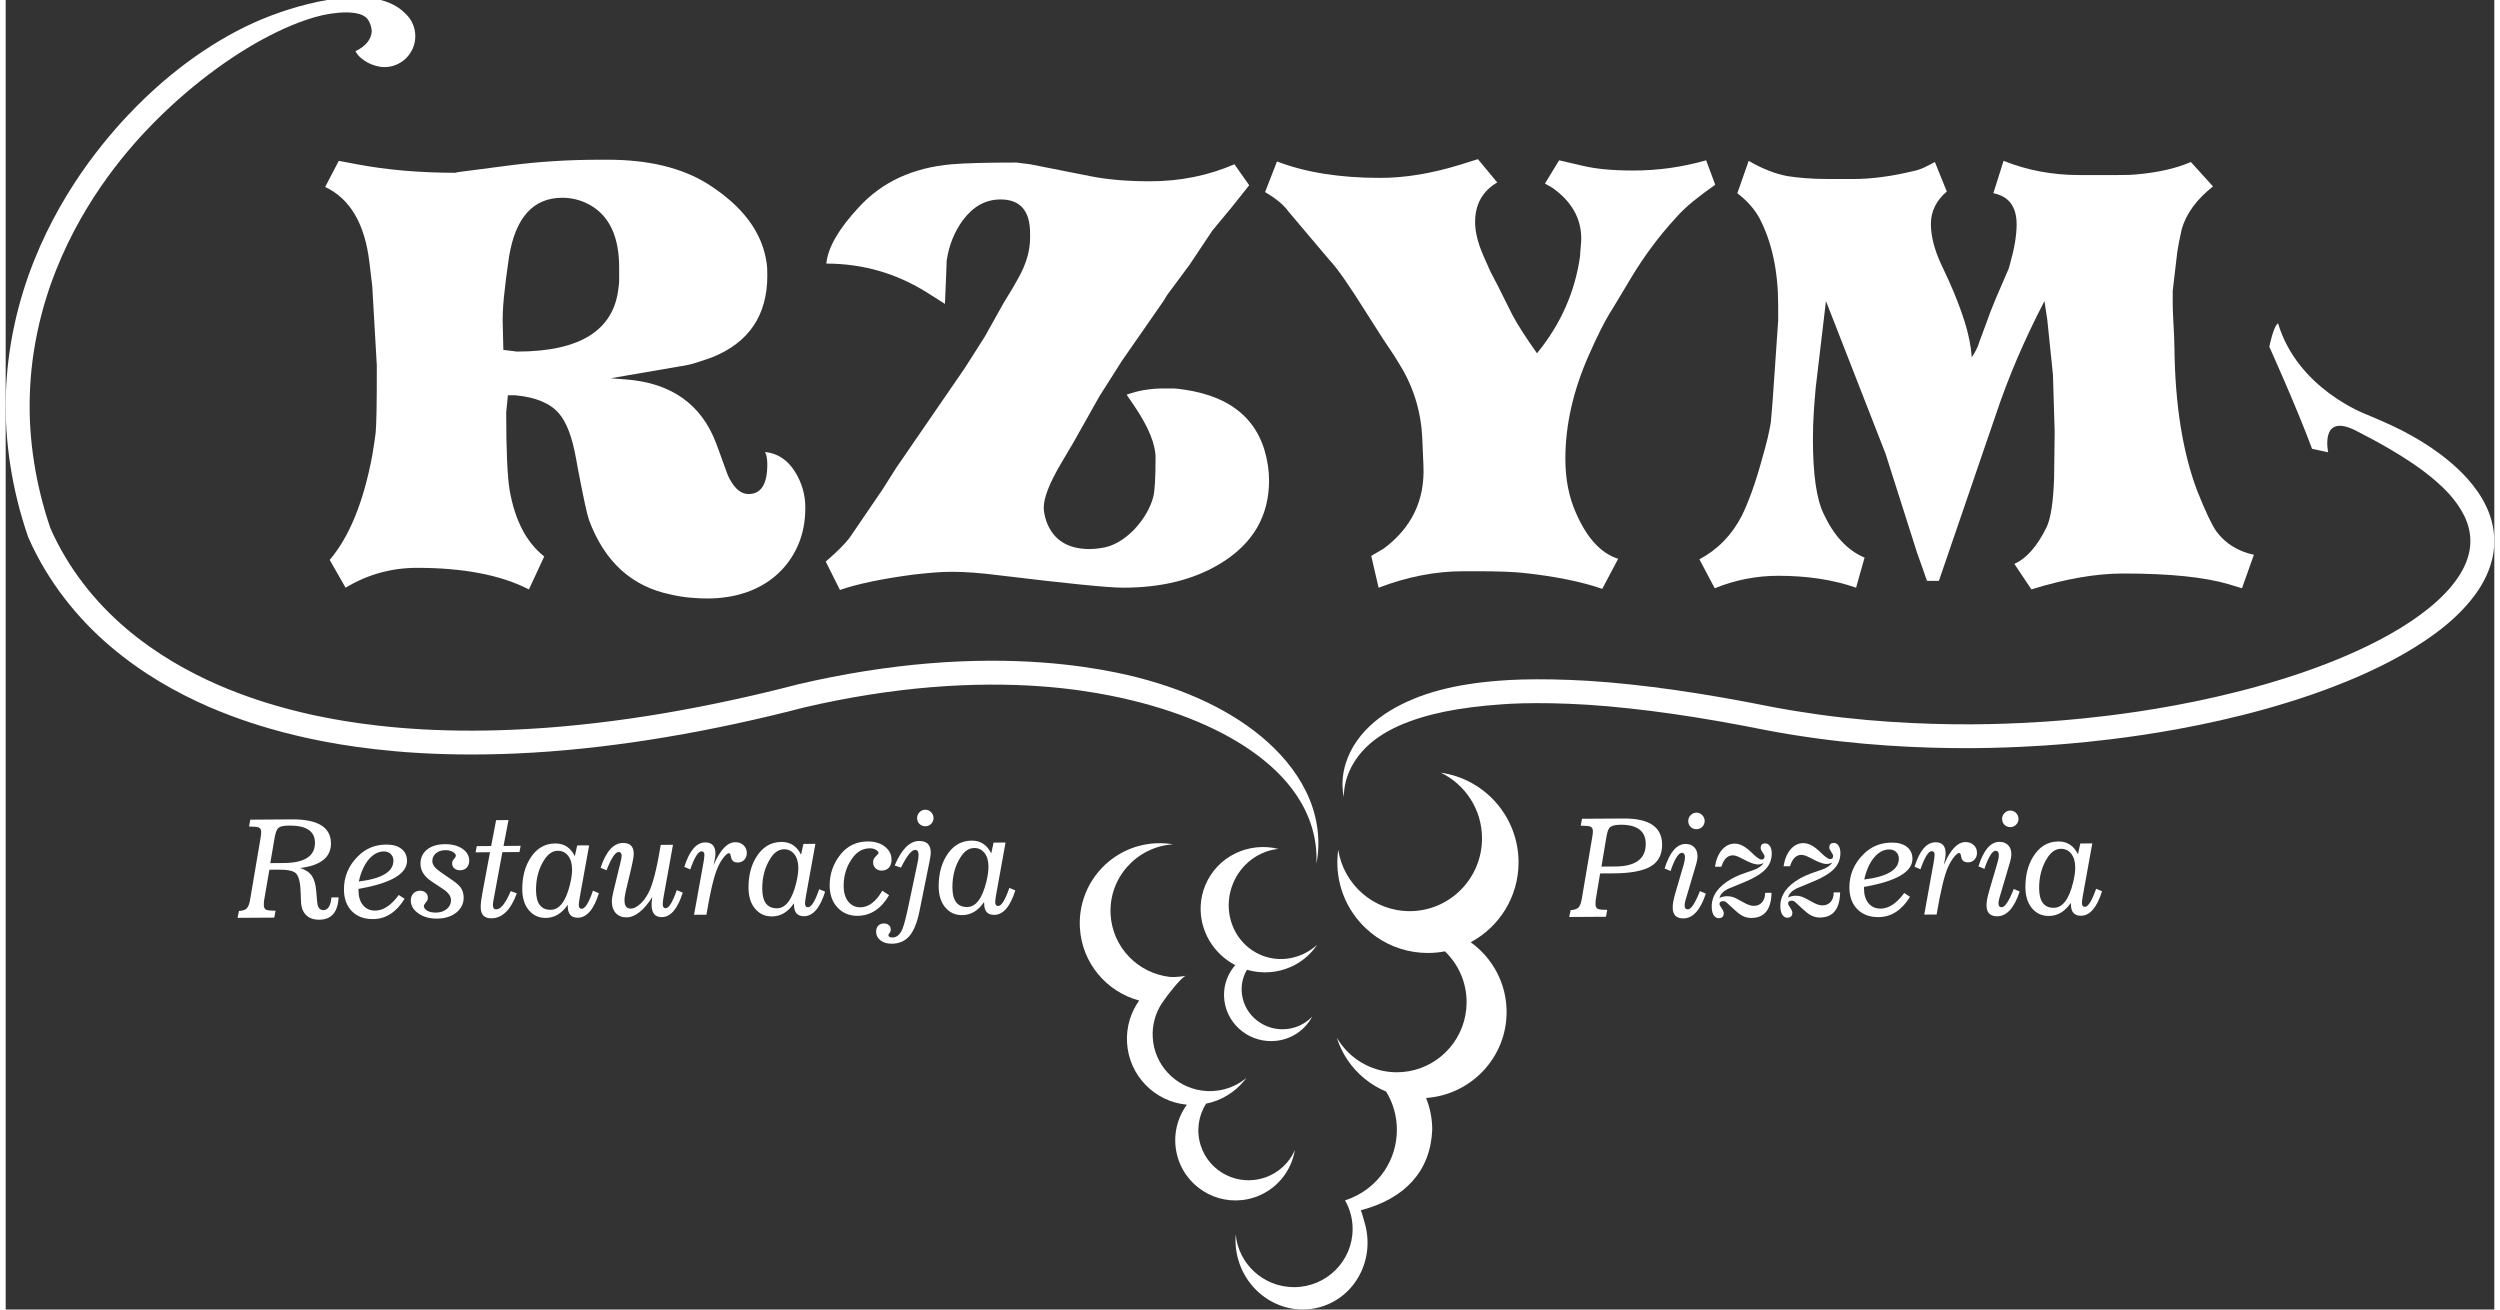 <?xml version="1.0" encoding="utf-8"?>
<!-- Generator: Adobe Illustrator 14.0.0, SVG Export Plug-In . SVG Version: 6.00 Build 43363)  -->
<!DOCTYPE svg PUBLIC "-//W3C//DTD SVG 1.1//EN" "http://www.w3.org/Graphics/SVG/1.1/DTD/svg11.dtd">
<svg version="1.1" id="Layer_1" xmlns="http://www.w3.org/2000/svg" xmlns:xlink="http://www.w3.org/1999/xlink" x="0px" y="0px"
	 width="420px" height="220px" viewBox="0 0 241.615 127.138" enable-background="new 0 0 241.615 127.138"
	 xml:space="preserve">
<rect x="0" y="0" width="241.615" height="127.138" fill="#333333" stroke="none"/>
<path fill="#fff" d="M121.201,116.261c2.146-0.696,3.612-2.517,3.962-4.599c-0.541,1.231-1.592,2.237-2.977,2.686
	c-2.571,0.836-5.328-0.563-6.157-3.117c-0.461-1.421-0.229-2.9,0.511-4.079c1.494-0.3,2.791-1.11,3.713-2.235
	c0.011-0.018,0.022-0.031,0.035-0.043c0.053-0.069,0.106-0.137,0.158-0.207c-0.092,0.076-0.186,0.146-0.28,0.217
	c-0.031,0.002-0.061,0.005-0.089,0.011c0.021,0.002,0.041,0.002,0.063,0.006c-0.705,0.503-1.534,0.847-2.439,0.974
	c-0.16,0.023-0.324,0.043-0.489,0.051c-0.379,0.021-0.751,0.002-1.114-0.051c-2.561-0.373-4.591-2.494-4.734-5.164
	c-0.067-1.222,0.271-2.371,0.897-3.318c0.542-0.824,1.838-2.452,2.299-2.656c0,0-0.805,0.162-1.531,0.108
	c-3.099-0.347-5.581-2.872-5.756-6.072c-0.19-3.54,2.523-6.571,6.076-6.801c-0.558-0.093-1.134-0.13-1.723-0.097
	c-4.283,0.23-7.567,3.892-7.335,8.176c0.188,3.445,2.595,6.244,5.757,7.087c-0.813,1.142-1.263,2.558-1.181,4.069
	c0.177,3.222,2.693,5.754,5.812,6.045c-1.069,1.463-1.444,3.398-0.844,5.254C114.832,115.577,118.13,117.256,121.201,116.261"/>
<path fill="#fff" d="M126.237,76.821c-1.034-2.095-2.565-3.839-4.344-5.322c-1.792-1.479-3.853-2.713-6.198-3.746
	c-2.351-1.032-4.992-1.873-8.009-2.484c-1.632-0.329-4.1-0.74-7.182-0.958c-3.081-0.222-6.769-0.243-10.791,0.088
	c-4.021,0.325-8.37,1.006-12.765,2.035c-4.336,1.13-8.757,2.088-13.154,2.834c-4.387,0.739-8.705,1.243-12.706,1.483
	c-4.001,0.248-7.681,0.231-10.79,0.051c-6.229-0.36-10.134-1.344-10.132-1.314c0.001-0.002-0.973-0.189-2.671-0.633
	c-1.694-0.447-4.119-1.165-6.918-2.381c-2.788-1.221-5.962-2.965-8.913-5.485c-2.939-2.495-5.612-5.808-7.323-9.71
	c-1.413-4.126-2.14-8.583-1.999-12.907c0.123-4.345,1.105-8.514,2.54-12.121c1.431-3.615,3.28-6.678,5.026-9.079
	c1.752-2.408,3.394-4.172,4.516-5.305c2.067-2.083,4.079-3.77,6.039-5.197c1.963-1.422,3.875-2.595,5.826-3.544
	c0.974-0.472,1.959-0.888,2.97-1.226c0.5-0.165,1.027-0.321,1.524-0.432c0.517-0.11,1.048-0.191,1.581-0.235
	c0.532-0.041,1.072-0.046,1.586,0.04c0.51,0.086,1.006,0.277,1.257,0.681c0.175,0.276,0.311,0.677,0.335,1.079
	c-0.036,0.656-0.419,1.369-1.578,1.938c0.422,0.862,1.744,1.543,2.806,1.543c1.656,0,2.999-1.343,2.999-3
	c0-0.222-0.023-0.437-0.07-0.644H39.7l-0.003-0.007c-0.136-0.616-0.463-1.159-0.914-1.569C35.37-2.192,26.579,1.203,25.618,1.57
	c-2.15,0.826-4.248,1.932-6.376,3.343c-2.124,1.415-4.276,3.145-6.454,5.326c-1.183,1.188-2.909,3.037-4.754,5.567
	c-1.842,2.527-3.793,5.755-5.313,9.589C1.199,29.218,0.15,33.664,0.018,38.3c-0.149,4.633,0.635,9.402,2.142,13.776l0.016,0.048
	l0.02,0.045c1.865,4.274,4.79,7.89,7.964,10.581c3.178,2.709,6.553,4.556,9.494,5.843c2.951,1.278,5.487,2.024,7.255,2.493
	c1.772,0.459,2.783,0.653,2.782,0.656c-0.003-0.024,4.064,0.993,10.474,1.366c3.201,0.188,6.977,0.205,11.065-0.042
	c4.091-0.246,8.492-0.759,12.951-1.513c4.45-0.751,9.003-1.738,13.297-2.859c4.29-1.006,8.524-1.665,12.427-1.981
	c3.902-0.321,7.471-0.303,10.437-0.092c2.97,0.205,5.333,0.601,6.892,0.911c2.881,0.573,5.394,1.315,7.639,2.191
	c2.243,0.882,4.227,1.901,5.995,3.123c1.76,1.224,3.326,2.651,4.522,4.456c1.186,1.794,1.977,4.021,1.867,6.552
	C127.739,81.374,127.269,78.903,126.237,76.821z"/>
<path fill="#fff" d="M240.833,49.17c-0.525-1.105-1.181-1.959-1.783-2.644c-0.607-0.685-1.178-1.199-1.637-1.598
	c-1.648-1.397-3.281-2.363-4.824-3.167c-1.164-0.597-3.381-1.522-3.381-1.522s-6.686-2.441-8.588-8.851
	c-0.466,0.295-0.848,2.283-0.848,2.283s2.75,6.093,4.146,9.902l1.396,0.301l0.169,0.036c0,0-0.839-3.866,2.66-2.118
	c1.109,0.57,2.236,1.166,3.406,1.853c1.416,0.838,2.906,1.79,4.357,3.033c0.793,0.702,2.027,1.819,2.828,3.477
	c0.389,0.826,0.625,1.78,0.539,2.8c-0.078,1.02-0.498,2.103-1.201,3.135c-1.412,2.079-3.802,3.888-6.426,5.391
	c-2.641,1.506-5.57,2.74-8.504,3.758c-5.877,2.032-11.757,3.189-16.105,3.844c-4.357,0.646-7.197,0.828-7.194,0.84
	c0-0.01-2.834,0.281-7.238,0.377c-4.401,0.096-10.385-0.066-16.571-0.926c-1.541-0.215-3.101-0.467-4.646-0.762
	c-1.55-0.306-3.14-0.615-4.692-0.883c-3.113-0.546-6.16-0.984-8.974-1.28c-5.624-0.616-10.317-0.56-12.662-0.366
	c-4.313,0.324-7.769,1.185-10.642,2.906c-1.418,0.866-2.684,1.989-3.556,3.436c-0.858,1.427-1.317,3.205-0.946,4.959
	c0.006-1.786,0.771-3.279,1.74-4.387c0.984-1.119,2.217-1.901,3.559-2.514c2.717-1.201,5.895-1.804,10.005-2.1
	c2.228-0.174,6.749-0.23,12.258,0.378c2.752,0.288,5.747,0.721,8.815,1.257c1.543,0.268,3.078,0.564,4.658,0.878
	c1.59,0.3,3.185,0.56,4.769,0.776c6.333,0.877,12.44,1.039,16.933,0.939c4.494-0.102,7.383-0.398,7.383-0.39
	c0-0.013,2.896-0.195,7.346-0.854c4.445-0.666,10.451-1.84,16.522-3.936c3.031-1.053,6.081-2.329,8.897-3.936
	c2.795-1.614,5.433-3.538,7.197-6.108c0.871-1.275,1.475-2.756,1.59-4.244C241.716,51.66,241.357,50.267,240.833,49.17z"/>
<path fill="#fff" d="M30.856,88.362c-0.287,0.002-0.476-0.158-0.565-0.48c-0.037-0.139-0.083-0.586-0.139-1.342
	c-0.049-0.646-0.187-1.142-0.416-1.49c-0.229-0.348-0.609-0.606-1.144-0.775c2.003-0.25,3-1.05,2.99-2.396
	c-0.01-1.566-1.274-2.344-3.792-2.328l-4.037,0.029l-0.125,0.664c0.486,0.006,0.797,0.036,0.927,0.086
	c0.166,0.063,0.25,0.207,0.251,0.442c0.002,0.147-0.016,0.323-0.049,0.522l-1.03,6.084c-0.066,0.385-0.171,0.652-0.314,0.806
	c-0.143,0.155-0.396,0.241-0.763,0.261l-0.14,0.667l3.567-0.022l0.127-0.668c-0.463-0.006-0.759-0.033-0.889-0.086
	c-0.168-0.068-0.251-0.226-0.253-0.467c-0.001-0.186,0.012-0.352,0.036-0.5l0.505-2.929l0.849-0.006
	c0.878-0.009,1.445,0.104,1.701,0.329c0.288,0.26,0.449,0.851,0.481,1.771c0.03,0.723,0.046,1.109,0.046,1.165
	c0.038,0.371,0.137,0.677,0.295,0.91c0.308,0.459,0.797,0.688,1.467,0.685c1.186-0.01,1.813-0.731,1.88-2.17l-0.691,0.004
	C31.549,87.947,31.292,88.358,30.856,88.362 M27.009,83.788l-1.319,0.01l0.427-2.5c0.084-0.479,0.209-0.789,0.373-0.93
	c0.165-0.142,0.508-0.212,1.031-0.216c1.664-0.012,2.498,0.541,2.507,1.656C30.036,83.113,29.031,83.774,27.009,83.788"/>
<path fill="#fff" d="M38.965,83.564c-0.004-0.487-0.185-0.872-0.545-1.155c-0.359-0.279-0.852-0.416-1.479-0.412
	c-1.08,0.006-1.991,0.383-2.736,1.129c-0.917,0.91-1.372,1.996-1.363,3.25c0.007,0.877,0.264,1.578,0.772,2.093
	c0.508,0.515,1.194,0.769,2.057,0.763c1.229-0.009,2.248-0.661,3.058-1.968l-0.564-0.375c-0.734,1.006-1.497,1.513-2.289,1.519
	c-0.489,0.004-0.88-0.168-1.173-0.514c-0.296-0.348-0.443-0.816-0.448-1.41l-0.003-0.184C37.402,85.754,38.972,84.843,38.965,83.564
	 M34.286,85.581c0.203-0.916,0.53-1.637,0.979-2.164c0.433-0.496,0.914-0.748,1.446-0.752c0.278-0.004,0.503,0.082,0.674,0.25
	c0.17,0.168,0.257,0.381,0.259,0.635C37.651,84.625,36.533,85.306,34.286,85.581"/>
<path fill="#fff" d="M44.346,82.405c-0.433-0.302-1.002-0.449-1.708-0.447c-0.731,0.008-1.31,0.183-1.734,0.529
	c-0.424,0.348-0.635,0.805-0.631,1.369c0.005,0.67,0.351,1.232,1.039,1.691l1.162,0.775c0.506,0.334,0.761,0.69,0.763,1.066
	c0.002,0.341-0.134,0.626-0.405,0.859c-0.271,0.23-0.628,0.35-1.069,0.354c-0.356,0-0.638-0.063-0.849-0.191
	c-0.207-0.13-0.313-0.276-0.313-0.442c-0.002-0.069,0.046-0.167,0.142-0.287l0.166-0.224c0.053-0.07,0.078-0.183,0.077-0.328
	c-0.001-0.184-0.072-0.336-0.212-0.465c-0.14-0.123-0.322-0.188-0.547-0.184c-0.271,0-0.488,0.092-0.652,0.271
	c-0.165,0.18-0.245,0.408-0.243,0.688c0.003,0.479,0.244,0.893,0.727,1.234c0.479,0.348,1.088,0.518,1.819,0.512
	c0.768-0.006,1.39-0.2,1.871-0.585c0.48-0.39,0.72-0.878,0.717-1.472c-0.004-0.39-0.112-0.725-0.325-1.004
	c-0.168-0.213-0.479-0.477-0.929-0.777l-1.029-0.712c-0.504-0.345-0.758-0.688-0.761-1.024c-0.002-0.314,0.115-0.572,0.35-0.77
	c0.232-0.196,0.541-0.297,0.925-0.301c0.288-0.004,0.527,0.059,0.72,0.17c0.193,0.119,0.288,0.242,0.29,0.371
	c0,0.055-0.035,0.125-0.103,0.213l-0.182,0.236c-0.052,0.069-0.078,0.178-0.076,0.325c0.001,0.185,0.074,0.335,0.218,0.457
	c0.145,0.121,0.331,0.181,0.557,0.179c0.27-0.002,0.485-0.089,0.646-0.259c0.16-0.172,0.239-0.399,0.237-0.688
	C44.999,83.084,44.78,82.704,44.346,82.405"/>
<path fill="#fff" d="M48.817,79.618l-1.203,0.008l-0.479,2.511l-1.398,0.012l-0.113,0.603l1.398-0.012l-0.746,3.993
	c-0.109,0.581-0.161,1.03-0.158,1.345c0.004,0.726,0.349,1.082,1.037,1.078c1.063-0.008,1.885-0.814,2.469-2.423l-0.591-0.217
	c-0.499,1.179-0.965,1.771-1.399,1.772c-0.218,0.002-0.327-0.134-0.329-0.416c-0.002-0.111,0.016-0.261,0.049-0.443l0.87-4.695
	l1.659-0.012l0.114-0.604l-1.66,0.012L48.817,79.618z"/>
<path fill="#fff" d="M55.93,88.232c-0.191,0-0.288-0.124-0.29-0.377c0-0.13,0.033-0.382,0.099-0.759l0.908-5.022l-1.163,0.007
	l-0.228,1.047c-0.406-0.832-1.041-1.246-1.904-1.24c-1.044,0.008-1.869,0.511-2.472,1.519c-0.492,0.813-0.733,1.796-0.726,2.945
	c0.006,0.846,0.22,1.519,0.642,2.021c0.421,0.502,0.966,0.75,1.637,0.746c0.854-0.006,1.565-0.433,2.137-1.283v0.156
	c0.006,0.744,0.33,1.111,0.975,1.107c0.871-0.006,1.553-0.799,2.048-2.381l-0.576-0.241C56.615,87.643,56.251,88.228,55.93,88.232
	 M54.791,85.849c-0.397,1.647-1.025,2.478-1.878,2.481c-0.941,0.006-1.415-0.623-1.424-1.884c-0.009-1.163,0.269-2.165,0.829-3.012
	c0.362-0.554,0.792-0.828,1.288-0.832c0.409-0.002,0.741,0.155,0.996,0.476s0.385,0.76,0.389,1.318
	C54.992,84.805,54.926,85.292,54.791,85.849"/>
<path fill="#fff" d="M64.084,88.176c-0.192,0.002-0.288-0.12-0.29-0.365c-0.002-0.189,0.026-0.447,0.086-0.771l0.906-5.021
	l-1.188,0.008c-0.377,2.303-0.771,3.85-1.185,4.646c-0.249,0.479-0.533,0.856-0.854,1.129c-0.319,0.271-0.606,0.41-0.86,0.412
	c-0.41,0-0.615-0.252-0.618-0.771c-0.003-0.26,0.039-0.567,0.124-0.928l0.534-2.237c0.161-0.669,0.24-1.136,0.238-1.398
	c-0.005-0.696-0.351-1.043-1.039-1.041c-0.923,0.01-1.649,0.812-2.18,2.408l0.577,0.246c0.463-1.183,0.851-1.771,1.164-1.772
	c0.201-0.007,0.303,0.118,0.304,0.364c0.001,0.111-0.024,0.271-0.075,0.482l-0.75,3.09c-0.085,0.35-0.126,0.652-0.124,0.914
	c0.003,0.454,0.133,0.817,0.392,1.09c0.259,0.272,0.598,0.406,1.015,0.404c0.854-0.008,1.695-0.667,2.522-1.979
	c-0.051,0.285-0.074,0.541-0.072,0.759c0.004,0.803,0.334,1.2,0.986,1.196c0.863-0.006,1.542-0.799,2.037-2.379l-0.577-0.244
	C64.747,87.588,64.389,88.174,64.084,88.176"/>
<path fill="#fff" d="M70.836,81.768c-0.775,0.004-1.477,0.748-2.103,2.222c0.118-0.516,0.178-0.889,0.176-1.126
	c-0.005-0.721-0.335-1.08-0.988-1.076c-0.862,0.006-1.54,0.799-2.035,2.379l0.577,0.246c0.41-1.172,0.772-1.759,1.085-1.759
	c0.192,0,0.288,0.11,0.289,0.336c0.002,0.157-0.03,0.423-0.098,0.8l-0.908,5.023l1.203-0.007c0.384-2.313,0.762-3.867,1.132-4.663
	c0.179-0.395,0.383-0.721,0.606-0.982c0.191-0.221,0.334-0.328,0.43-0.33c0.087,0,0.144,0.056,0.171,0.17
	c0.027,0.112,0.055,0.226,0.081,0.34c0.088,0.271,0.298,0.404,0.629,0.399c0.253-0.004,0.461-0.092,0.627-0.266
	c0.163-0.177,0.244-0.397,0.243-0.67c-0.002-0.304-0.108-0.556-0.318-0.747C71.424,81.862,71.158,81.766,70.836,81.768"/>
<path fill="#fff" d="M77.895,88.083c-0.191,0.002-0.289-0.119-0.29-0.375c-0.001-0.131,0.032-0.381,0.099-0.761l0.908-5.022
	l-1.163,0.011l-0.228,1.046c-0.407-0.833-1.043-1.248-1.903-1.241c-1.045,0.005-1.869,0.513-2.473,1.517
	c-0.49,0.815-0.733,1.797-0.725,2.947c0.005,0.844,0.219,1.518,0.641,2.021c0.422,0.503,0.967,0.752,1.639,0.746
	c0.854-0.005,1.563-0.431,2.134-1.281l0.001,0.157c0.005,0.74,0.329,1.107,0.973,1.105c0.872-0.007,1.555-0.797,2.05-2.381
	l-0.576-0.244C78.579,87.497,78.217,88.083,77.895,88.083 M76.755,85.698c-0.398,1.65-1.024,2.48-1.878,2.484
	c-0.941,0.006-1.415-0.621-1.424-1.885c-0.007-1.158,0.269-2.16,0.829-3.01c0.362-0.553,0.791-0.83,1.289-0.832
	c0.409-0.004,0.739,0.155,0.995,0.476c0.254,0.319,0.384,0.761,0.389,1.315C76.958,84.659,76.891,85.141,76.755,85.698"/>
<path fill="#fff" d="M85.767,86.909l-0.657-0.431c-0.628,1.071-1.335,1.604-2.119,1.61c-0.487,0.004-0.881-0.18-1.179-0.545
	c-0.299-0.369-0.451-0.871-0.455-1.51c-0.007-1.068,0.295-2.004,0.909-2.802c0.44-0.579,0.982-0.866,1.627-0.872
	c0.235,0,0.437,0.048,0.603,0.151c0.167,0.104,0.249,0.208,0.251,0.312c0,0.034-0.089,0.139-0.266,0.309
	c-0.179,0.172-0.267,0.371-0.265,0.597c0.002,0.235,0.082,0.429,0.238,0.574c0.159,0.147,0.359,0.222,0.604,0.222
	c0.288-0.004,0.517-0.1,0.69-0.287c0.173-0.191,0.258-0.449,0.255-0.779c-0.002-0.508-0.219-0.929-0.646-1.265
	c-0.43-0.335-0.989-0.503-1.677-0.498c-1.098,0.007-1.983,0.44-2.657,1.295c-0.691,0.884-1.033,1.886-1.025,3.005
	c0.007,0.873,0.262,1.577,0.766,2.119c0.506,0.539,1.149,0.805,1.934,0.801C83.968,88.907,84.991,88.238,85.767,86.909"/>
<path fill="#fff" d="M88.683,81.647c-0.913,0.008-1.706,0.802-2.374,2.384l0.614,0.202c0.569-1.145,1.026-1.717,1.375-1.719
	c0.217-0.002,0.328,0.156,0.33,0.479c0.001,0.201-0.023,0.424-0.074,0.666l-0.887,4.203c-0.253,1.193-0.452,1.967-0.598,2.314
	c-0.232,0.563-0.558,0.843-0.976,0.845c-0.262,0-0.393-0.08-0.394-0.246c0-0.024,0.009-0.048,0.025-0.063l0.131-0.186
	c0.051-0.068,0.076-0.17,0.075-0.3c-0.001-0.167-0.064-0.306-0.192-0.411c-0.127-0.111-0.285-0.161-0.478-0.161
	c-0.228,0.005-0.41,0.076-0.548,0.224c-0.138,0.151-0.206,0.346-0.205,0.58c0.003,0.338,0.144,0.619,0.425,0.84
	c0.28,0.223,0.646,0.328,1.1,0.324c0.74-0.006,1.322-0.27,1.746-0.793c0.405-0.494,0.718-1.275,0.937-2.349l0.987-4.881
	c0.076-0.373,0.113-0.647,0.111-0.822C89.81,82.018,89.434,81.644,88.683,81.647"/>
<path fill="#fff" d="M89.278,78.613c-0.218,0-0.404,0.084-0.561,0.244c-0.154,0.165-0.232,0.354-0.23,0.57
	c0.001,0.229,0.079,0.415,0.231,0.567c0.154,0.15,0.344,0.227,0.57,0.225c0.228,0,0.416-0.083,0.567-0.237
	c0.15-0.159,0.227-0.347,0.226-0.563S90,79.01,89.842,78.849C89.684,78.691,89.496,78.613,89.278,78.613"/>
<path fill="#fff" d="M96.357,87.961c-0.19,0-0.287-0.127-0.289-0.379c-0.001-0.131,0.032-0.384,0.1-0.759l0.906-5.026
	l-1.163,0.013l-0.227,1.044c-0.407-0.834-1.042-1.247-1.904-1.241c-1.044,0.007-1.868,0.513-2.472,1.519
	c-0.491,0.814-0.733,1.799-0.726,2.947c0.006,0.846,0.22,1.518,0.642,2.023c0.422,0.501,0.967,0.75,1.638,0.744
	c0.854-0.004,1.566-0.434,2.135-1.281v0.154c0.005,0.742,0.33,1.111,0.975,1.104c0.871-0.006,1.555-0.797,2.049-2.377l-0.576-0.245
	C97.042,87.372,96.68,87.958,96.357,87.961 M95.218,85.579c-0.399,1.647-1.024,2.477-1.878,2.481
	c-0.94,0.004-1.415-0.622-1.424-1.886c-0.008-1.159,0.269-2.163,0.829-3.012c0.362-0.552,0.791-0.83,1.289-0.83
	c0.408-0.006,0.739,0.153,0.995,0.476c0.254,0.319,0.384,0.76,0.388,1.317C95.419,84.532,95.353,85.017,95.218,85.579"/>
<path fill="#fff" d="M157.093,79.467l-4.051,0.025l-0.125,0.668c0.485,0.008,0.795,0.034,0.927,0.086
	c0.165,0.063,0.251,0.207,0.251,0.443c0.002,0.146-0.016,0.321-0.049,0.521l-1.03,6.084c-0.067,0.383-0.172,0.651-0.313,0.806
	c-0.144,0.153-0.396,0.241-0.764,0.262l-0.141,0.666l3.568-0.022l0.125-0.668c-0.462-0.006-0.759-0.033-0.889-0.086
	c-0.167-0.068-0.249-0.224-0.251-0.469c-0.002-0.184,0.012-0.351,0.035-0.496l0.413-2.486l1.387-0.01
	c1.595-0.013,2.768-0.233,3.518-0.67s1.123-1.146,1.115-2.131C160.81,80.293,159.566,79.454,157.093,79.467 M156.275,84.125
	l-1.346,0.01l0.465-2.782c0.083-0.526,0.193-0.858,0.333-1c0.173-0.185,0.521-0.276,1.043-0.281
	c1.629-0.012,2.446,0.604,2.459,1.847C159.237,83.375,158.251,84.113,156.275,84.125"/>
<path fill="#fff" d="M163.32,88.288c-0.209,0-0.314-0.119-0.314-0.365c-0.002-0.146,0.024-0.31,0.072-0.483l1.049-3.549
	c0.086-0.289,0.129-0.542,0.127-0.759c-0.002-0.373-0.107-0.666-0.319-0.879c-0.211-0.211-0.491-0.317-0.838-0.317
	c-0.862,0.008-1.542,0.802-2.037,2.383l0.578,0.243c0.401-1.17,0.763-1.758,1.086-1.762c0.208,0,0.313,0.142,0.315,0.416
	c0,0.193-0.041,0.434-0.125,0.721l-0.817,2.79c-0.171,0.585-0.255,1.04-0.252,1.377c0.003,0.713,0.35,1.065,1.038,1.062
	c0.923-0.006,1.648-0.808,2.181-2.406l-0.577-0.243C164.023,87.693,163.634,88.284,163.32,88.288"/>
<path fill="#fff" d="M164.723,80.267c0.149-0.159,0.228-0.347,0.226-0.563c-0.002-0.218-0.082-0.406-0.238-0.567
	c-0.158-0.162-0.348-0.239-0.563-0.239c-0.219,0.004-0.403,0.086-0.562,0.249c-0.154,0.16-0.232,0.349-0.231,0.565
	c0.003,0.229,0.08,0.418,0.233,0.569c0.152,0.151,0.344,0.226,0.57,0.222C164.382,80.502,164.573,80.422,164.723,80.267"/>
<path fill="#fff" d="M167.212,86.299c0.559-0.229,1.111-0.461,1.668-0.689c0.896-0.373,1.55-0.773,1.966-1.203
	c0.414-0.432,0.622-0.949,0.616-1.561c0-0.294-0.063-0.529-0.18-0.703c-0.121-0.175-0.271-0.262-0.453-0.26
	c-0.297,0.003-0.444,0.152-0.44,0.449c0.001,0.111,0.062,0.256,0.187,0.428c0.121,0.174,0.186,0.301,0.186,0.379
	c0.002,0.208-0.1,0.313-0.299,0.313c-0.176,0.004-0.489-0.222-0.945-0.668c-0.596-0.592-1.146-0.885-1.652-0.879
	c-0.479,0.004-0.892,0.204-1.236,0.604c-0.346,0.396-0.574,0.943-0.68,1.643l0.625-0.004c0.223-0.732,0.588-1.102,1.104-1.105
	c0.174-0.002,0.393,0.063,0.654,0.191c0.264,0.13,0.521,0.258,0.773,0.389c0.445,0.209,0.79,0.309,1.034,0.307
	c0.155-0.002,0.335-0.049,0.534-0.135c-0.139,0.211-0.367,0.396-0.688,0.556c-0.12,0.062-0.479,0.188-1.067,0.386
	c-0.549,0.186-1.01,0.385-1.381,0.598c-1.276,0.725-1.912,1.623-1.904,2.703c0.004,0.35,0.066,0.62,0.195,0.817
	c0.127,0.192,0.287,0.29,0.479,0.288c0.333,0,0.497-0.164,0.494-0.485c-0.002-0.122-0.068-0.282-0.205-0.477
	c-0.139-0.194-0.205-0.332-0.207-0.413c-0.002-0.18,0.107-0.271,0.324-0.273c0.141-0.002,0.25,0.033,0.336,0.104
	c0.082,0.067,0.297,0.268,0.645,0.595c0.346,0.329,0.633,0.559,0.859,0.688c0.289,0.164,0.599,0.244,0.93,0.244
	c1.271-0.01,1.924-0.826,1.957-2.445l-0.627,0.004v0.04c0.002,0.366-0.098,0.661-0.295,0.884c-0.197,0.225-0.465,0.336-0.794,0.34
	c-0.235,0-0.502-0.076-0.8-0.229c-0.297-0.156-0.59-0.313-0.879-0.473c-0.287-0.158-0.603-0.238-0.941-0.234
	c-0.227,0-0.466,0.056-0.719,0.162C166.477,86.819,166.753,86.528,167.212,86.299"/>
<path fill="#fff" d="M173.876,86.254c0.556-0.229,1.112-0.459,1.668-0.692c0.895-0.371,1.552-0.771,1.965-1.201
	c0.417-0.43,0.621-0.948,0.619-1.562c-0.004-0.291-0.063-0.528-0.184-0.702c-0.117-0.173-0.27-0.259-0.451-0.259
	c-0.299,0.004-0.443,0.15-0.441,0.449c0.001,0.112,0.063,0.252,0.188,0.426c0.12,0.177,0.182,0.304,0.182,0.382
	c0.005,0.208-0.096,0.312-0.295,0.313c-0.176,0.002-0.489-0.223-0.945-0.672c-0.6-0.591-1.146-0.884-1.654-0.878
	c-0.477,0.002-0.891,0.204-1.234,0.603c-0.348,0.399-0.573,0.947-0.684,1.646l0.629-0.004c0.221-0.733,0.59-1.103,1.104-1.106
	c0.174,0,0.393,0.064,0.654,0.19c0.262,0.13,0.521,0.26,0.772,0.388c0.444,0.207,0.791,0.312,1.034,0.309
	c0.156-0.004,0.336-0.045,0.535-0.133c-0.139,0.207-0.366,0.392-0.688,0.553c-0.123,0.061-0.479,0.191-1.07,0.386
	c-0.549,0.188-1.006,0.388-1.379,0.597c-1.277,0.727-1.912,1.627-1.904,2.707c0.004,0.348,0.067,0.617,0.193,0.814
	c0.129,0.193,0.288,0.292,0.48,0.292c0.33-0.006,0.494-0.166,0.492-0.489c0-0.122-0.066-0.281-0.205-0.475
	c-0.137-0.195-0.205-0.333-0.205-0.413c-0.002-0.183,0.107-0.271,0.324-0.273c0.14-0.004,0.25,0.032,0.334,0.103
	c0.084,0.068,0.297,0.268,0.645,0.597c0.348,0.327,0.633,0.56,0.859,0.687c0.289,0.164,0.6,0.246,0.931,0.244
	c1.271-0.011,1.924-0.822,1.957-2.442l-0.627,0.002v0.038c0.002,0.367-0.097,0.664-0.294,0.886
	c-0.199,0.224-0.467,0.334-0.797,0.338c-0.232,0-0.502-0.076-0.799-0.229s-0.588-0.313-0.877-0.469
	c-0.289-0.162-0.604-0.242-0.942-0.238c-0.228,0.002-0.468,0.057-0.718,0.162C173.141,86.775,173.417,86.482,173.876,86.254"/>
<path fill="#fff" d="M185.123,83.37c-0.004-0.485-0.186-0.873-0.543-1.151c-0.359-0.283-0.854-0.419-1.48-0.413
	c-1.079,0.006-1.99,0.381-2.736,1.13c-0.916,0.911-1.371,1.991-1.363,3.248c0.008,0.88,0.265,1.577,0.772,2.09
	c0.509,0.515,1.194,0.771,2.058,0.767c1.229-0.009,2.246-0.666,3.057-1.97l-0.563-0.374c-0.733,1.006-1.497,1.516-2.29,1.518
	c-0.488,0.002-0.879-0.168-1.171-0.514c-0.296-0.347-0.442-0.816-0.446-1.408l-0.004-0.184
	C183.559,85.562,185.13,84.65,185.123,83.37 M180.444,85.388c0.203-0.916,0.53-1.64,0.979-2.163
	c0.431-0.499,0.912-0.752,1.443-0.755c0.279-0.002,0.504,0.082,0.676,0.25s0.258,0.381,0.26,0.631
	C183.81,84.434,182.69,85.111,180.444,85.388"/>
<path fill="#fff" d="M190.273,81.754c-0.775,0.004-1.479,0.746-2.104,2.221c0.119-0.514,0.177-0.891,0.177-1.125
	c-0.005-0.721-0.334-1.08-0.988-1.076c-0.86,0.006-1.54,0.799-2.035,2.377l0.577,0.247c0.41-1.171,0.771-1.758,1.084-1.76
	c0.193-0.002,0.29,0.11,0.291,0.337c0.001,0.156-0.031,0.422-0.1,0.799l-0.906,5.021l1.202-0.008
	c0.386-2.311,0.763-3.863,1.132-4.656c0.182-0.396,0.382-0.723,0.605-0.984c0.19-0.22,0.334-0.329,0.431-0.331
	c0.087,0,0.144,0.058,0.172,0.168c0.026,0.113,0.052,0.228,0.079,0.339c0.09,0.271,0.299,0.405,0.631,0.403
	c0.254-0.004,0.461-0.093,0.625-0.267c0.164-0.178,0.246-0.398,0.243-0.666c0-0.308-0.106-0.558-0.318-0.75
	C190.86,81.848,190.594,81.752,190.273,81.754"/>
<path fill="#fff" d="M195.195,80.06c0.151-0.157,0.225-0.343,0.225-0.563c0-0.215-0.08-0.406-0.239-0.563
	c-0.155-0.161-0.347-0.241-0.563-0.239c-0.219,0-0.404,0.086-0.56,0.246c-0.157,0.161-0.233,0.354-0.231,0.568
	c0.002,0.228,0.077,0.416,0.231,0.568c0.153,0.149,0.343,0.226,0.569,0.226C194.852,80.299,195.042,80.219,195.195,80.06"/>
<path fill="#fff" d="M193.791,88.079c-0.209,0.004-0.313-0.115-0.314-0.363c-0.003-0.145,0.023-0.307,0.074-0.482l1.048-3.55
	c0.084-0.285,0.126-0.539,0.124-0.757c0-0.373-0.105-0.67-0.317-0.879c-0.21-0.213-0.489-0.314-0.839-0.314
	c-0.863,0.006-1.541,0.797-2.035,2.379l0.577,0.243c0.399-1.167,0.765-1.756,1.085-1.758c0.209,0,0.314,0.138,0.316,0.417
	c0.002,0.191-0.041,0.43-0.127,0.719l-0.817,2.788c-0.169,0.586-0.253,1.045-0.251,1.375c0.004,0.714,0.354,1.067,1.039,1.063
	c0.924-0.006,1.65-0.806,2.18-2.407l-0.576-0.243C194.494,87.488,194.106,88.077,193.791,88.079"/>
<path fill="#fff" d="M201.867,88.042c-0.193,0-0.289-0.127-0.291-0.377c0-0.131,0.03-0.385,0.1-0.76l0.908-5.023l-1.164,0.008
	l-0.229,1.046c-0.406-0.831-1.04-1.246-1.902-1.239c-1.045,0.002-1.869,0.514-2.473,1.52c-0.492,0.812-0.732,1.791-0.727,2.943
	c0.006,0.846,0.221,1.521,0.641,2.021c0.423,0.503,0.969,0.752,1.641,0.748c0.854-0.007,1.563-0.433,2.133-1.283l0.002,0.158
	c0.006,0.739,0.328,1.104,0.976,1.104c0.871-0.005,1.552-0.797,2.047-2.379l-0.575-0.241
	C202.548,87.452,202.189,88.038,201.867,88.042 M200.726,85.656c-0.398,1.648-1.025,2.479-1.88,2.48
	c-0.938,0.01-1.415-0.619-1.425-1.884c-0.006-1.157,0.271-2.164,0.83-3.013c0.362-0.549,0.793-0.827,1.289-0.831
	c0.407,0,0.742,0.155,0.998,0.477c0.252,0.322,0.383,0.761,0.387,1.32C200.929,84.616,200.863,85.097,200.726,85.656"/>
<path fill="#fff" d="M123.57,82.417c-2.898-0.715-5.942,0.73-7.1,3.524c-1.008,2.429-0.291,5.152,1.589,6.847
	c0.313,0.281,0.66,0.535,1.034,0.756c0.095,0.054,0.19,0.104,0.287,0.152c-0.069,0.076-0.133,0.153-0.195,0.237
	c-0.683,0.894-1.023,2.039-0.861,3.239c0.327,2.439,2.604,4.174,5.087,3.873c1.529-0.188,2.78-1.105,3.438-2.354
	c-0.604,0.646-1.44,1.091-2.399,1.207c-2.158,0.265-4.138-1.235-4.42-3.343c-0.104-0.758,0.028-1.488,0.335-2.131
	c0.048-0.096,0.099-0.187,0.154-0.271c1.445,0.424,2.946,0.297,4.241-0.275c0.17-0.075,0.337-0.155,0.5-0.248
	c0.818-0.455,1.529-1.102,2.066-1.904c-0.755,0.686-1.677,1.136-2.654,1.307c-0.182,0.032-0.367,0.055-0.553,0.066
	c-0.746,0.046-1.511-0.068-2.24-0.375c-0.302-0.126-0.585-0.279-0.849-0.457c-0.211-0.139-0.406-0.294-0.591-0.459
	c-1.596-1.453-2.177-3.867-1.272-6.049C119.966,83.836,121.699,82.608,123.57,82.417"/>
<path fill="#fff" d="M146.88,83.726c0-4.435-3.277-8.097-7.541-8.707c2.361,1.14,3.994,3.563,3.994,6.376
	c0,3.9-3.146,7.066-7.024,7.066c-3.502,0-6.407-2.582-6.937-5.959c-0.056,0.398-0.086,0.809-0.086,1.224
	c0,2.927,1.43,5.519,3.629,7.116c0.067,0.05,0.133,0.098,0.203,0.146c1.414,0.97,3.123,1.534,4.965,1.534
	c0.563,0,1.114-0.057,1.651-0.157c1.292,1.239,2.103,2.989,2.103,4.933c0,3.356-2.418,6.146-5.6,6.703
	c-0.379,0.064-0.769,0.103-1.168,0.103c-2.203,0-4.16-1.058-5.396-2.701c-0.155-0.208-0.301-0.426-0.435-0.651
	c0.07,0.227,0.153,0.447,0.244,0.668c0.22,0.533,0.492,1.039,0.813,1.515c0.914,1.345,2.211,2.41,3.732,3.045
	c0.661,1.084,1.041,2.354,1.041,3.714c0,2.971-1.813,5.518-4.404,6.613c-0.205,0.086-0.416,0.164-0.629,0.232
	c0.254,0.447,0.45,0.933,0.577,1.447c0.103,0.43,0.159,0.874,0.159,1.333c0,3.119-2.546,5.647-5.688,5.647
	c-2.967,0-5.401-2.256-5.663-5.129c-0.067,0.809,0.011,1.651,0.255,2.485c1.031,3.515,4.612,5.562,7.999,4.564
	c3.388-0.994,5.299-4.648,4.267-8.164c-0.088-0.298-0.253-0.944-0.375-1.22c4.298-1.125,6.769-3.809,6.935-7.813
	c0-1.09-0.213-2.133-0.596-3.089c4.369-0.311,7.817-3.928,7.817-8.344c0-2.788-1.376-5.256-3.487-6.776
	C145.001,89.999,146.88,87.081,146.88,83.726"/>
<g>
	<path fill="#fff" d="M32.338,15.617l1.763,0.331c2.902,0.551,6.1,0.827,9.59,0.827l0.165-0.056l5.07-0.661
		c1.395-0.183,2.828-0.321,4.298-0.413c1.469-0.092,2.976-0.138,4.52-0.138h0.716c3.931,0,7.144,0.772,9.644,2.314
		c3.452,2.168,5.381,4.758,5.785,7.771c0.036,0.184,0.057,0.57,0.057,1.158c0,3.857-1.783,6.501-5.347,7.935
		c-0.514,0.185-1.028,0.358-1.542,0.523c-0.516,0.166-1.047,0.285-1.599,0.359l-6.724,1.157l1.434,0.109
		c4.444,0.331,7.385,2.407,8.817,6.228l0.164,0.44l0.663,1.819c0.183,0.551,0.348,0.956,0.494,1.212
		c0.515,0.956,1.121,1.433,1.819,1.433c1.212,0,1.819-0.955,1.819-2.866c0-0.551-0.074-0.955-0.222-1.212
		c1.213,0.109,2.186,0.753,2.921,1.929c0.661,1.066,0.993,2.223,0.993,3.471c0,1.36-0.24,2.582-0.718,3.666
		c-0.477,1.083-1.139,2.011-1.983,2.781c-0.845,0.773-1.846,1.36-3.003,1.766c-1.158,0.403-2.434,0.605-3.83,0.605
		c-0.516,0-1.074-0.028-1.681-0.083c-0.606-0.055-1.223-0.156-1.846-0.302c-3.785-0.772-6.431-3.179-7.936-7.22
		c-0.185-0.514-0.534-2.112-1.047-4.794l-0.221-1.212c-0.368-2.057-0.92-3.508-1.654-4.354c-0.845-0.991-2.258-1.579-4.241-1.763
		H48.76l-0.166,1.653c0,3.673,0.111,6.191,0.332,7.549c0.514,2.94,1.634,5.09,3.361,6.448l-1.488,3.197
		c-2.72-1.396-6.338-2.095-10.856-2.095c-2.498,0-4.813,0.645-6.943,1.93l-1.542-2.701c1.909-2.24,3.286-5.621,4.133-10.139
		c0.146-0.882,0.257-1.616,0.33-2.204c0.036-0.404,0.063-1.075,0.083-2.012c0.018-0.937,0.027-2.122,0.027-3.555v-0.992l-0.44-7.659
		l-0.275-2.314c-0.441-3.748-1.874-6.19-4.299-7.33L32.338,15.617z M59.561,27.245c0-0.221,0-0.422,0-0.606v-0.662
		c0-2.975-0.937-4.995-2.811-6.061c-0.845-0.477-1.745-0.716-2.7-0.716c-2.829,0-4.556,1.911-5.181,5.731
		c-0.219,1.47-0.385,2.764-0.494,3.885c-0.111,1.121-0.149,2.104-0.111,2.948l0.055,2.205l1.323,0.165
		c6.172,0,9.46-2.094,9.864-6.282C59.542,27.668,59.561,27.465,59.561,27.245z"/>
	<path fill="#fff" d="M81.934,52.208l3.195-4.684l1.324-2.094l6.666-9.699l1.93-3.031l1.819-3.251l0.936-1.543l0.497-0.882
		c0.771-1.359,1.156-2.663,1.156-3.913V22.67c0-2.205-0.955-3.306-2.864-3.306c-1.434,0-2.646,0.661-3.637,1.983
		c-0.847,1.139-1.378,2.462-1.599,3.968c0,0.074-0.01,0.35-0.028,0.827c-0.018,0.478-0.046,1.158-0.082,2.039l-0.056,1.323
		l-1.653-1.048c-3.012-1.909-6.301-2.865-9.863-2.865c0.146-1.543,1.192-3.362,3.141-5.456c2.241-2.46,5.253-3.857,9.037-4.188
		c1.323-0.11,3.418-0.166,6.283-0.166l1.321,0.166l5.842,1.157c1.652,0.33,3.582,0.496,5.786,0.496c2.939,0,5.677-0.551,8.211-1.653
		l1.433,2.039l-1.708,2.148l-1.873,2.26l-2.205,3.306l-2.204,2.976l-0.331,0.551l-4.022,5.786l-2.204,3.471l-2.479,4.409
		l-1.268,2.149c-1.102,1.874-1.652,3.288-1.652,4.243c0,0.368,0.09,0.827,0.274,1.378c0.661,1.764,2.058,2.645,4.188,2.645
		c0.184,0,0.367-0.009,0.552-0.028c0.183-0.017,0.386-0.046,0.606-0.082c1.064-0.146,2.111-0.734,3.142-1.763
		c0.954-1.028,1.579-2.095,1.873-3.197c0.146-0.587,0.221-1.855,0.221-3.802c0-1.322-0.698-3.012-2.094-5.069l-0.717-1.047
		c1.103-0.405,2.314-0.607,3.636-0.607h0.883c0.11,0,0.248,0.01,0.413,0.028c0.165,0.019,0.377,0.046,0.634,0.083
		c4.813,0.699,7.53,3.16,8.156,7.385c0.035,0.256,0.063,0.505,0.082,0.744c0.018,0.239,0.027,0.468,0.027,0.689
		c0,3.453-1.563,6.135-4.686,8.045c-2.571,1.58-5.73,2.37-9.478,2.37c-0.735,0-2.104-0.102-4.105-0.303
		c-2.001-0.201-4.676-0.504-8.018-0.909c-1.728-0.22-3.215-0.33-4.464-0.33c-0.625,0-1.259,0.027-1.901,0.082
		c-0.644,0.055-1.276,0.12-1.9,0.192c-3.05,0.405-5.419,0.901-7.11,1.488l-1.378-2.755C80.758,53.531,81.53,52.758,81.934,52.208z"
		/>
	<path fill="#fff" d="M123.429,15.673c2.756,1.066,6.098,1.598,10.027,1.598c2.39,0,4.959-0.421,7.715-1.267l1.766-0.551
		l1.873,2.259c-1.434,0.845-2.148,2.131-2.148,3.857c0,0.957,0.275,2.058,0.827,3.307l0.66,1.488l0.718,1.377l1.432,2.866
		c0.515,0.956,1.304,2.186,2.371,3.692c2.313-2.828,3.709-5.987,4.188-9.479c0-0.183,0.018-0.458,0.057-0.826
		c0.035-0.367,0.053-0.642,0.053-0.827c0-1.947-0.918-3.582-2.754-4.904l-0.771-0.441l1.377-2.259l2.371,0.551
		c0.625,0.147,1.34,0.257,2.148,0.331c0.808,0.074,1.709,0.111,2.699,0.111c2.389,0,4.74-0.331,7.055-0.992l0.882,2.37
		c-0.736,0.515-1.433,1.038-2.095,1.57c-0.662,0.533-1.25,1.094-1.764,1.681c-0.808,0.882-1.563,1.791-2.26,2.727
		c-0.697,0.938-1.359,1.921-1.982,2.949l-1.819,3.031c-0.403,0.625-0.798,1.322-1.185,2.094c-0.388,0.771-0.781,1.616-1.186,2.535
		c-1.506,3.417-2.26,6.76-2.26,10.029c0,1.984,0.35,3.747,1.048,5.29c1.065,2.425,2.424,3.895,4.079,4.409l-1.545,2.92
		c-2.021-0.697-4.558-1.211-7.604-1.542c-0.992-0.11-2.5-0.167-4.52-0.167h-1.377c-2.685,0-5.422,0.534-8.213,1.599l-0.715-3.087
		l1.213-0.715c2.717-2.02,4.004-4.703,3.855-8.045l-0.109-2.591c-0.108-2.571-0.81-4.922-2.094-7.052l-0.605-0.993l-1.104-1.653
		l-1.652-2.59c-0.736-1.175-1.404-2.204-2.013-3.085c-0.604-0.882-1.147-1.58-1.626-2.094l-3.911-4.629
		c-0.44-0.625-1.194-1.249-2.261-1.875L123.429,15.673z"/>
	<path fill="#fff" d="M168.561,50.059c0.294-0.587,0.614-1.358,0.965-2.315c0.349-0.955,0.706-2.112,1.073-3.471
		c0.184-0.625,0.341-1.212,0.47-1.764c0.128-0.551,0.229-1.047,0.302-1.487c0.037-0.331,0.092-0.983,0.166-1.957
		c0.072-0.972,0.166-2.287,0.275-3.94l0.275-4.022V29.67c0-3.342-0.605-6.171-1.817-8.486c-0.479-0.882-1.194-1.689-2.149-2.425
		l1.103-3.141c1.323,0.772,2.59,1.268,3.804,1.488c0.475,0.074,1.047,0.138,1.706,0.192c0.661,0.056,1.451,0.083,2.37,0.083h2.26
		c1.766,0,3.711-0.256,5.842-0.771c0.368-0.073,0.726-0.192,1.074-0.358c0.35-0.166,0.688-0.34,1.02-0.524l1.158,2.866
		c-1.029,0.881-1.545,1.929-1.545,3.141c0,1.176,0.332,2.479,0.993,3.913l0.771,1.653c0.625,1.396,1.131,2.709,1.518,3.94
		c0.385,1.231,0.614,2.378,0.688,3.444c0.33-0.477,0.568-0.955,0.718-1.433l0.055-0.165l0.552-1.488
		c0.293-0.845,0.633-1.726,1.02-2.645c0.386-0.918,0.8-1.874,1.238-2.866l0.11-0.386c0.441-1.543,0.662-2.847,0.662-3.912
		c0-1.727-0.753-2.736-2.261-3.031l0.992-3.141c2.313,0.919,4.759,1.377,7.33,1.377c1.578,0,2.811,0,3.691,0
		c0.917,0,1.523-0.018,1.818-0.055c2.13-0.184,3.912-0.587,5.346-1.212l2.148,2.37c-1.58,1.25-2.592,2.627-3.031,4.133
		c-0.073,0.331-0.166,0.763-0.275,1.295c-0.109,0.533-0.201,1.167-0.275,1.901l-0.329,2.81c0,0.331,0,0.736,0,1.213
		c0,0.478,0.019,1.029,0.056,1.653c0.034,0.625,0.063,1.167,0.082,1.625c0.018,0.46,0.028,0.836,0.028,1.13
		c0.071,5.474,0.807,10.066,2.204,13.776c0.806,2.021,1.432,3.343,1.873,3.967c0.881,1.176,2.095,1.929,3.637,2.26l-1.157,3.25
		l-1.269-0.385c-2.352-0.697-5.769-1.047-10.247-1.047c-2.646,0-5.622,0.515-8.929,1.543l-1.653-2.479
		c1.174-0.515,2.223-1.709,3.142-3.582c0.403-0.882,0.643-2.48,0.717-4.794l0.055-4.409l-0.166-5.565l-0.551-5.346l-0.275-1.818
		c-0.955,1.837-1.827,3.674-2.618,5.511c-0.789,1.837-1.495,3.692-2.119,5.565l-5.512,16.091h-1.158l-0.44-1.268l-0.494-1.377
		l-3.086-9.699l-5.787-14.823l-0.991,8.376c-0.075,0.771-0.138,1.58-0.192,2.425c-0.056,0.845-0.082,1.727-0.082,2.645
		c0,3.38,0.348,5.786,1.045,7.219c0.992,2.131,2.315,3.545,3.969,4.244l-0.825,2.92c-2.205-0.772-4.724-1.157-7.55-1.157
		c-2.131,0-4.188,0.404-6.174,1.211l-1.485-2.81C166.228,53.347,167.605,51.933,168.561,50.059z"/>
</g>
</svg>
